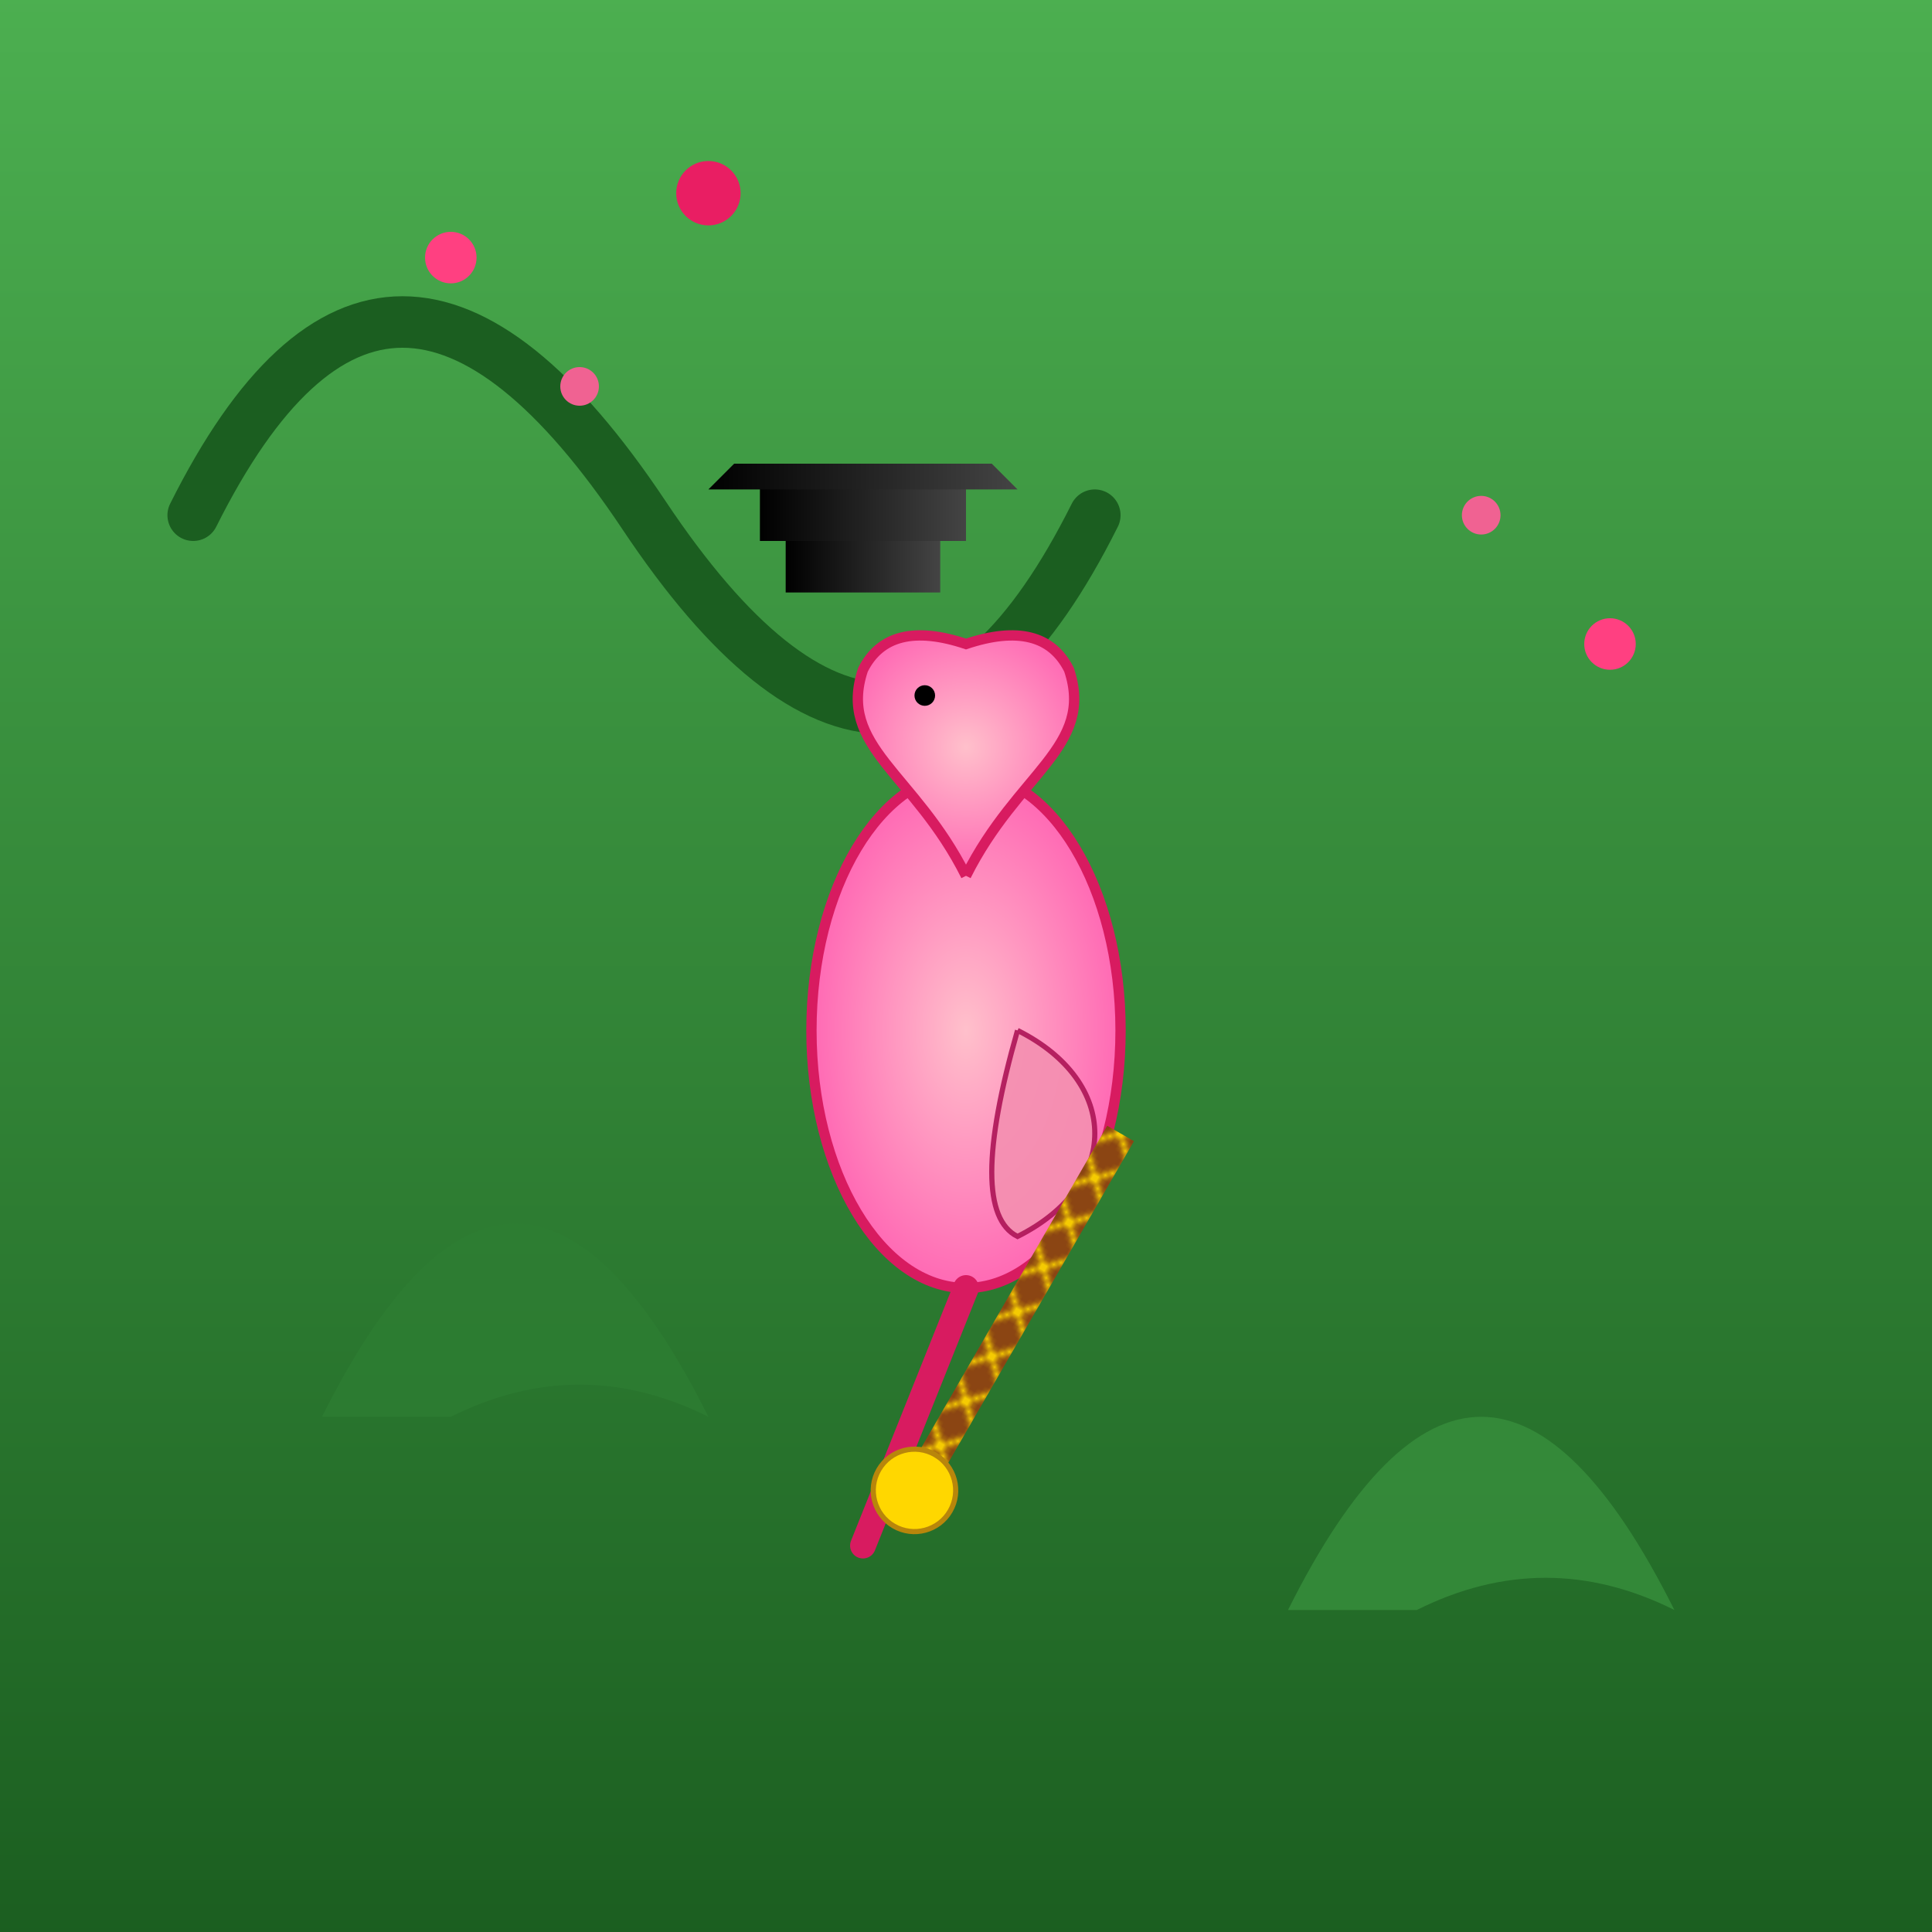 <svg viewBox="0 0 300 300" xmlns="http://www.w3.org/2000/svg">
  <defs>
    <!-- Gradient for the rainforest background -->
    <linearGradient id="rainforestGradient" x1="0%" y1="0%" x2="0%" y2="100%">
      <stop offset="0%" style="stop-color:#4CAF50;stop-opacity:1" />
      <stop offset="100%" style="stop-color:#1B5E20;stop-opacity:1" />
    </linearGradient>
    <!-- Gradient for the flamingo body -->
    <radialGradient id="flamingoGradient" cx="50%" cy="50%" r="50%">
      <stop offset="0%" style="stop-color:#FFC0CB;stop-opacity:1" />
      <stop offset="100%" style="stop-color:#FF69B4;stop-opacity:1" />
    </radialGradient>
    <!-- Gradient for the hat -->
    <linearGradient id="hatGradient" x1="0%" y1="0%" x2="100%" y2="0%">
      <stop offset="0%" style="stop-color:#000;stop-opacity:1" />
      <stop offset="100%" style="stop-color:#444;stop-opacity:1" />
    </linearGradient>
    <!-- Pattern for the cane -->
    <pattern id="canePattern" patternUnits="userSpaceOnUse" width="10" height="10">
      <rect width="10" height="10" fill="#8B4513" />
      <path d="M0,0 L10,10 M10,0 L0,10" stroke="#FFD700" stroke-width="1"/>
    </pattern>
  </defs>
  
  <!-- Rainforest background -->
  <rect x="0" y="0" width="300" height="300" fill="url(#rainforestGradient)"/>
  
  <!-- Stylized tropical leaves -->
  <path d="M50,220 C70,180 90,180 110,220 Q90,210 70,220 Z" fill="#2E7D32" opacity="0.8"/>
  <path d="M200,250 C220,210 240,210 260,250 Q240,240 220,250 Z" fill="#388E3C" opacity="0.8"/>
  <path d="M30,80 Q60,20 100,80 T170,80" fill="none" stroke="#1B5E20" stroke-width="8" stroke-linecap="round"/>
  
  <!-- Ballet-dancing flamingo figure -->
  <g id="flamingo" transform="translate(150,160) scale(0.8)">
    <!-- Flamingo body -->
    <ellipse cx="0" cy="0" rx="30" ry="50" fill="url(#flamingoGradient)" stroke="#D81B60" stroke-width="2"/>
    <!-- Neck and head -->
    <path d="M0,-30 C-10,-50 -25,-55 -20,-70 Q-15,-80 0,-75 Q15,-80 20,-70 C25,-55 10,-50 0,-30" fill="url(#flamingoGradient)" stroke="#D81B60" stroke-width="2"/>
    <!-- Eye -->
    <circle cx="-8" cy="-65" r="2" fill="#000"/>
    <!-- Wing -->
    <path d="M10,0 C30,10 30,30 10,40 Q0,35 10,0" fill="#F48FB1" opacity="0.9" stroke="#AD1457" stroke-width="1"/>
    
    <!-- Flamenco pose (one extended leg) -->
    <path d="M0,50 L-20,100" stroke="#D81B60" stroke-width="5" stroke-linecap="round"/>
    
    <!-- Top hat -->
    <g id="hat" transform="translate(-20,-90)">
      <rect x="-20" y="-20" width="40" height="15" fill="url(#hatGradient)"/>
      <rect x="-15" y="-5" width="30" height="10" fill="url(#hatGradient)"/>
      <path d="M-25,-20 L25,-20 L30,-15 L-30,-15 Z" fill="url(#hatGradient)"/>
    </g>
    
    <!-- Cane -->
    <g id="cane" transform="translate(30,20) rotate(30)">
      <rect x="-3" y="0" width="6" height="80" fill="url(#canePattern)"/>
      <circle cx="0" cy="80" r="8" fill="#FFD700" stroke="#B8860B" stroke-width="1"/>
    </g>
  </g>
  
  <!-- Extra decorative elements: Floating petals -->
  <g id="petals">
    <circle cx="70" cy="40" r="4" fill="#FF4081"/>
    <circle cx="90" cy="60" r="3" fill="#F06292"/>
    <circle cx="110" cy="30" r="5" fill="#E91E63"/>
    <circle cx="250" cy="100" r="4" fill="#FF4081"/>
    <circle cx="230" cy="80" r="3" fill="#F06292"/>
  </g>
</svg>